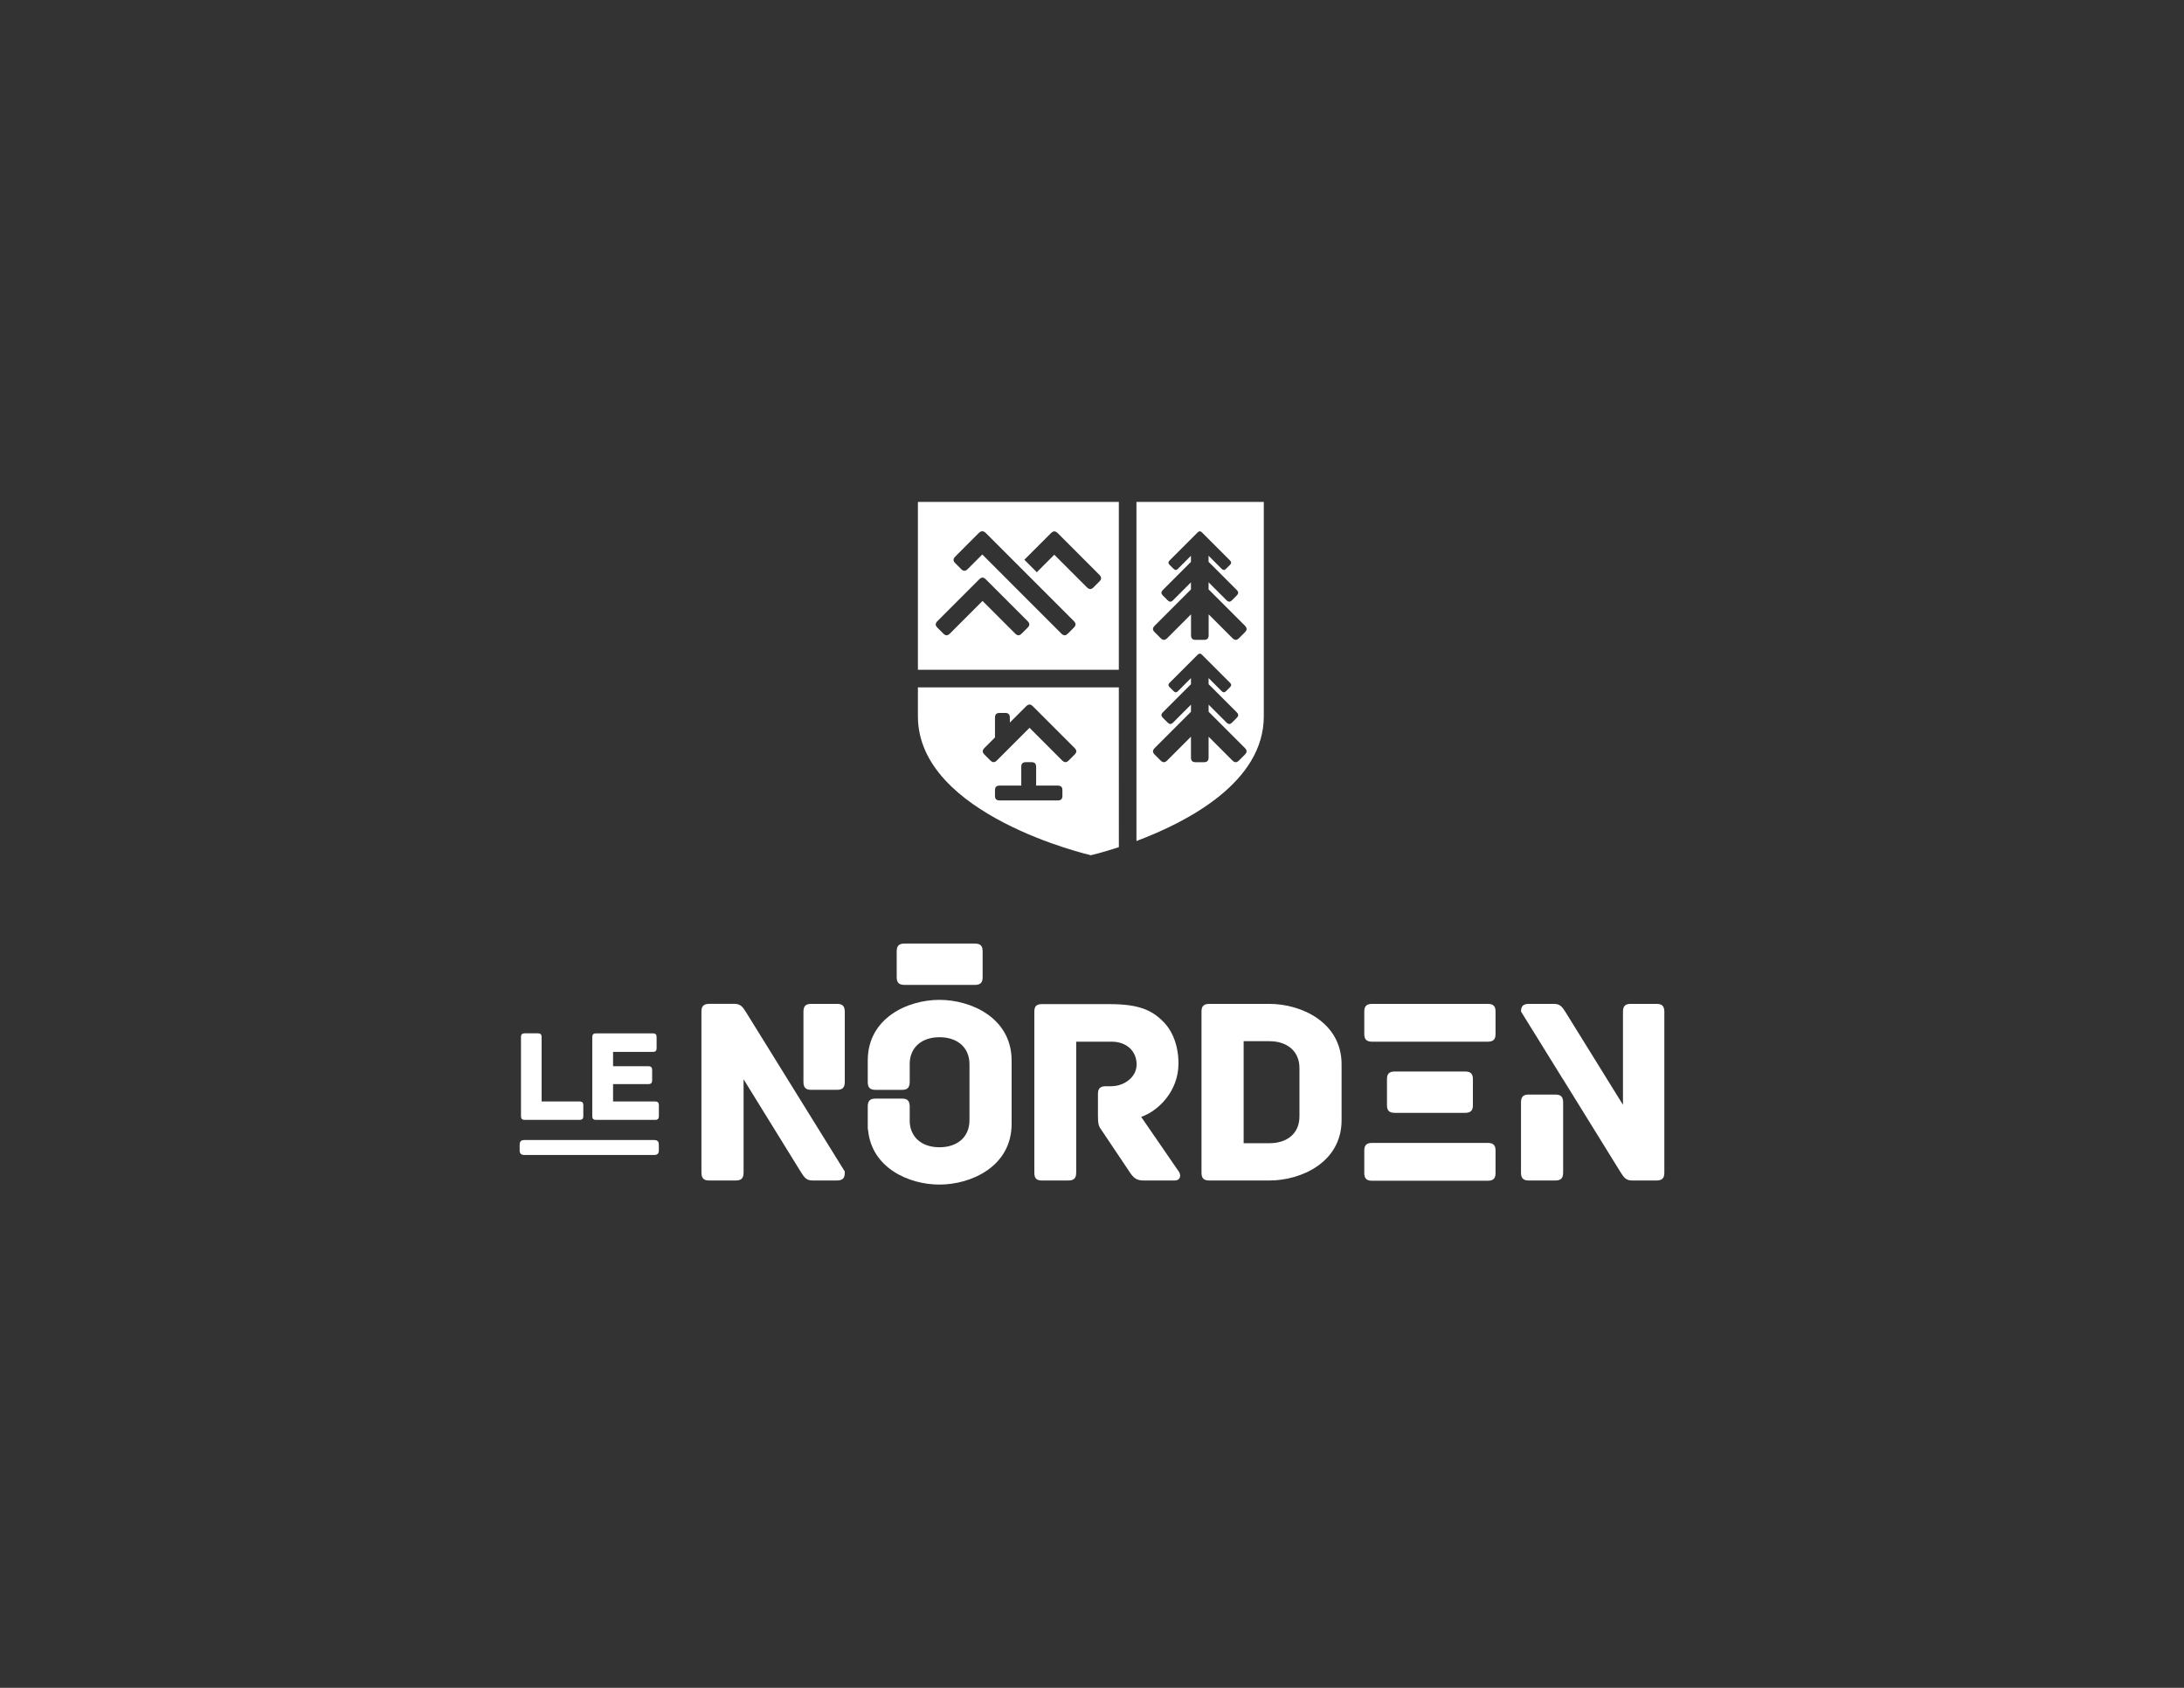 <?xml version="1.0" encoding="UTF-8"?>
<!-- Generator: Adobe Illustrator 23.0.1, SVG Export Plug-In . SVG Version: 6.00 Build 0)  -->
<svg xmlns="http://www.w3.org/2000/svg" xmlns:xlink="http://www.w3.org/1999/xlink" version="1.1" id="Layer_1" x="0px" y="0px" width="792px" height="612px" viewBox="0 0 792 612" xml:space="preserve">
<rect x="0" y="0" width="792" height="612" fill="#333333" stroke="none"/>
<g>
	<path fill="#FFFFFF" d="M353.52,342.13c2.24,0,2.82,1.07,2.82,2.83v9.34c0,1.75-0.58,2.82-2.82,2.82h-2.1h-23.42   c-2.24,0-2.82-1.07-2.82-2.82v-9.34c0-1.75,0.58-2.83,2.82-2.83h2.1l0,0H353.52z M529.21,403.51h2.1c2.24,0,2.82-1.07,2.82-2.83   v-9.34c0-1.75-0.59-2.82-2.82-2.82h-23.41v0h-2.11c-2.24,0-2.82,1.07-2.82,2.82v9.35c0,1.75,0.58,2.82,2.82,2.82H529.21z    M237.19,413.37h-1.29h0l-45.72,0c-1.37,0-1.73,0.66-1.73,1.73l0,1.96c0,1.07,0.36,1.73,1.73,1.73h1.29v0l45.72,0   c1.37,0,1.73-0.66,1.73-1.73l-0.01-1.96C238.92,414.03,238.56,413.37,237.19,413.37z"></path>
	<g>
		<g>
			<g>
				<g>
					<path fill="#FFFFFF" d="M458.3,259.75c0-35.97,0-77.77,0-77.77h-46.18l0,122.96C430.71,297.97,458.3,283.61,458.3,259.75z        M451.4,273.64l-2.07,2.08c-0.76,0.76-1.48,0.97-2.45,0l-8.6-8.61l0,7.53c0,1.37-0.66,1.73-1.73,1.73h-2.93       c-1.08,0-1.73-0.36-1.73-1.73l0-7.53l-8.6,8.61c-0.97,0.97-1.69,0.76-2.45,0l-2.07-2.07c-0.76-0.76-0.97-1.48,0-2.45l0.91-0.91       l0,0l12.21-12.21v-2.57l-6.47,6.47c-0.8,0.79-1.38,0.62-2.01,0l-1.7-1.7c-0.62-0.62-0.79-1.21,0-2.01l0.75-0.75l0,0l9.43-9.43       v-2.21l-4.69,4.7c-0.65,0.65-1.13,0.5-1.64,0l-1.39-1.39c-0.51-0.51-0.65-0.99,0-1.64l0.61-0.61l0,0l9.5-9.5       c0.07-0.08,0.14-0.14,0.22-0.2c0.02-0.01,0.02-0.02,0.04-0.03c0.06-0.04,0.12-0.08,0.18-0.11c0.01-0.01,0.03-0.01,0.04-0.02       c0.05-0.03,0.1-0.04,0.16-0.05c0.02-0.01,0.04-0.01,0.07-0.01c0.04-0.01,0.07-0.01,0.11-0.01c0.04,0,0.08,0,0.12,0.01       c0.02,0,0.05,0.01,0.07,0.01c0.05,0.01,0.1,0.03,0.15,0.05c0.01,0.01,0.03,0.01,0.04,0.02c0.06,0.03,0.12,0.07,0.18,0.11       c0.02,0.01,0.03,0.02,0.04,0.03c0.07,0.06,0.15,0.12,0.22,0.2l9.5,9.5l0.61,0.61c0.65,0.65,0.51,1.13,0,1.64l-1.39,1.39       c-0.51,0.51-0.99,0.65-1.64,0l-4.72-4.72v2.21l9.46,9.46l0,0l0.75,0.75c0.79,0.8,0.62,1.39,0,2.01l-1.7,1.7       c-0.62,0.62-1.21,0.8-2.01,0l-6.49-6.49l0,2.57l12.22,12.22l0.92,0.91C452.37,272.16,452.16,272.88,451.4,273.64z        M418.76,226.85l0.91-0.91l0,0l12.21-12.21l0-2.57l-6.47,6.47c-0.8,0.8-1.38,0.62-2.01,0l-1.7-1.7c-0.62-0.62-0.79-1.21,0-2.01       l0.75-0.75l0,0l9.43-9.44v-2.21l-4.69,4.7c-0.65,0.65-1.13,0.51-1.64,0l-1.39-1.38c-0.51-0.51-0.65-0.99,0-1.64l0.61-0.61l0,0       l9.5-9.5c0.07-0.07,0.14-0.14,0.22-0.2c0.02-0.01,0.02-0.02,0.04-0.03c0.06-0.04,0.12-0.08,0.18-0.11       c0.01-0.01,0.03-0.01,0.04-0.02c0.05-0.03,0.1-0.04,0.16-0.05c0.02-0.01,0.04-0.01,0.07-0.02c0.04-0.01,0.07-0.01,0.11-0.01       c0.04,0,0.08,0,0.12,0.01c0.02,0,0.05,0.01,0.07,0.02c0.05,0.01,0.1,0.03,0.15,0.05c0.01,0,0.03,0.01,0.04,0.02       c0.06,0.03,0.12,0.07,0.18,0.11c0.02,0.01,0.03,0.02,0.04,0.03c0.07,0.05,0.15,0.12,0.22,0.2l9.5,9.5l0.61,0.61       c0.65,0.65,0.51,1.13,0,1.64l-1.39,1.38c-0.51,0.51-0.99,0.65-1.64,0l-4.72-4.72v2.21l9.46,9.46l0,0l0.75,0.75       c0.79,0.8,0.62,1.39,0,2.01l-1.7,1.7c-0.62,0.62-1.21,0.8-2.01,0l-6.49-6.49l0,2.57l12.22,12.22l0.92,0.91       c0.97,0.97,0.75,1.69,0,2.45l-2.07,2.07c-0.76,0.76-1.48,0.97-2.45,0l-8.6-8.61l0,7.53c0,1.38-0.66,1.73-1.73,1.73l-2.93,0       c-1.08,0-1.73-0.36-1.73-1.73l0-7.53l-8.6,8.61c-0.97,0.97-1.69,0.76-2.45,0l-2.07-2.07       C417.99,228.54,417.78,227.82,418.76,226.85z"></path>
					<path fill="#FFFFFF" d="M395.59,181.98h-62.72c0,0,0,29.89,0,60.87h72.86v-60.87H395.59z M372.62,227.62l-2.07,2.07       c-0.76,0.76-1.48,0.98-2.45,0l-11.8-11.8l-11.8,11.81c-0.97,0.97-1.69,0.76-2.45,0l-2.07-2.07c-0.76-0.76-0.97-1.48,0-2.45       l0.91-0.91l14.19-14.19c0.11-0.11,0.22-0.21,0.33-0.3c0.02-0.01,0.04-0.03,0.06-0.04c0.09-0.06,0.18-0.12,0.26-0.16       c0.02-0.01,0.04-0.02,0.07-0.03c0.07-0.03,0.15-0.06,0.23-0.08c0.03-0.01,0.07-0.02,0.1-0.02c0.05-0.01,0.11-0.02,0.17-0.01       c0.05,0,0.11,0,0.17,0.01c0.04,0,0.07,0.01,0.1,0.02c0.08,0.02,0.15,0.05,0.23,0.08c0.02,0.01,0.04,0.02,0.06,0.03       c0.09,0.04,0.18,0.1,0.26,0.16c0.02,0.01,0.04,0.03,0.06,0.04c0.11,0.09,0.22,0.18,0.33,0.3l14.19,14.19h0l0.91,0.91       C373.59,226.15,373.38,226.87,372.62,227.62z M384.86,229.7l-16.57-16.57c-0.07-0.06-0.14-0.12-0.21-0.2l-2.07-2.07       c-0.07-0.07-0.13-0.14-0.19-0.21l-9.6-9.6l-5.26,5.26c-0.97,0.97-1.69,0.76-2.45,0l-2.07-2.08c-0.76-0.76-0.97-1.47,0-2.45       l8.48-8.49c0.48-0.48,0.9-0.67,1.29-0.65c0,0,0.01,0,0.01,0h0c0.37-0.02,0.77,0.15,1.22,0.58c0.02,0.02,0.05,0.04,0.08,0.07       l11.79,11.79l4.52,4.53l14.64,14.63l-14.64-14.63l15.55,15.55c0.97,0.97,0.76,1.69,0,2.45l-2.07,2.07       c-0.02,0.03-0.05,0.05-0.07,0.07C386.5,230.47,385.8,230.64,384.86,229.7z M398.65,210.87l-2.07,2.07       c-0.76,0.76-1.48,0.97-2.45,0l-11.8-11.8l-6.34,6.34l-4.52-4.52l9.64-9.64c0.11-0.11,0.22-0.21,0.34-0.29       c0.02-0.02,0.04-0.03,0.06-0.04c0.09-0.07,0.18-0.12,0.27-0.17c0.02-0.01,0.04-0.02,0.06-0.03c0.08-0.04,0.15-0.06,0.23-0.08       c0.03-0.01,0.07-0.02,0.1-0.02c0.05-0.01,0.11-0.01,0.17-0.01c0.05,0,0.11,0,0.17,0.01c0.03,0.01,0.07,0.01,0.1,0.02       c0.08,0.02,0.15,0.04,0.23,0.08c0.02,0.01,0.04,0.02,0.07,0.03c0.09,0.04,0.18,0.1,0.26,0.16c0.02,0.02,0.04,0.03,0.06,0.04       c0.11,0.09,0.22,0.18,0.34,0.29l2.07,2.07c0,0,0,0,0,0l12.11,12.12h0l0.91,0.91C399.62,209.39,399.41,210.11,398.65,210.87z"></path>
				</g>
				<g>
					<polygon fill="#FFFFFF" points="566.84,391.42 587.48,424.73 566.84,391.35      "></polygon>
					<g>
						<path fill="#FFFFFF" d="M190.3,406.06h19.85c1.1,0,1.38-0.52,1.38-1.38v-3.91c0-0.86-0.28-1.38-1.38-1.38h-13.74v-23.33        c0-1.1-0.52-1.38-1.38-1.38h-4.72c-0.86,0-1.38,0.28-1.38,1.38v28.62C188.92,405.54,189.21,406.06,190.3,406.06z"></path>
						<path fill="#FFFFFF" d="M216.16,406.06h21.38c1.1,0,1.39-0.52,1.39-1.38v-3.91c0-0.86-0.29-1.38-1.39-1.38h-15.22v-6.3h12.79        c1.1,0,1.38-0.53,1.38-1.38v-3.72c0-0.86-0.29-1.38-1.38-1.38h-12.79v-5.2h14.41c1.1,0,1.38-0.53,1.38-1.38v-3.96        c0-0.86-0.29-1.38-1.38-1.38h-20.57c-1.09,0-1.38,0.53-1.38,1.38v28.62C214.78,405.54,215.06,406.06,216.16,406.06z"></path>
						<path fill="#FFFFFF" d="M291.35,400.59l-20.63-33.29c-1.26-1.95-1.95-3.31-4.38-3.31h-9.15c-2.24,0-2.82,1.07-2.82,2.82v58.4        c0,2.24,1.07,2.82,2.82,2.82h9.64c1.75,0,2.82-0.59,2.82-2.82v-33.87l20.63,33.39c1.27,1.95,1.95,3.31,4.38,3.31h8.86        c2.24,0,2.83-1.07,2.83-2.82v-0.44L291.35,400.59L291.35,400.59z"></path>
						<path fill="#FFFFFF" d="M340.67,362.54c-11.58,0-25.99,6.62-25.99,22v0.14c0,0.01,0,0.02,0,0.03v4.7v0.83l0,0v2.1        c0,2.24,1.07,2.83,2.82,2.83h9.58c1.59,0,2.6-0.5,2.78-2.25c0.02-0.18,0.04-0.36,0.04-0.57v-2.93l0-4.29        c0.37-5.74,4.72-9.04,10.77-9.04c6.43,0,10.9,3.6,10.9,9.83v20.24c0,6.23-4.48,9.83-10.9,9.83c-6.05,0-10.39-3.29-10.77-9.02        l0-4.31v-1.49c0-0.21-0.02-0.38-0.04-0.56c-0.17-1.77-1.19-2.26-2.78-2.26h-9.58c-1.74,0-2.81,0.58-2.82,2.79        c0,0.01,0,0.02,0,0.03v1.49v4.04l0,0v0.83v1.27c0,0.43,0.05,0.78,0.13,1.1c1.4,13.69,14.89,19.62,25.86,19.62        c11.58,0,26.18-6.62,26.18-22v-22.97C366.85,369.16,352.25,362.54,340.67,362.54z"></path>
						<path fill="#FFFFFF" d="M413.83,404.97c6.04-2.05,13.53-9.15,13.53-19.37c0-6.23-2.04-11.78-5.65-15.28        c-4.09-4.09-8.76-6.23-19.37-6.23h-24.53c-2.24,0-2.72,1.07-2.72,2.82v58.3c0,2.24,0.97,2.82,2.72,2.82h9.63        c1.75,0,2.83-0.59,2.83-2.82v-47.5h12.95c5.06,0,8.96,3.21,8.96,8.27c0,4.58-4.48,7.88-9.25,7.88h-1.95        c-2.24,0-2.82,1.07-2.82,2.83v7.79c0,2.72,0.2,3.79,1.07,4.96l10.51,15.67c1.36,2.04,2.53,2.92,4.87,2.92h11.48        c1.85,0,2.34-1.75,1.46-3.12L413.83,404.97z"></path>
						<path fill="#FFFFFF" d="M460.33,364h-21.8c-2.24,0-2.82,1.07-2.82,2.82v58.4c0,1.75,0.58,2.82,2.82,2.82h21.8        c11.58,0,26.18-6.62,26.18-21.9V385.9C486.5,370.71,471.91,364,460.33,364z M471.23,404.78c0,6.23-4.48,9.74-10.9,9.74h-9.34        v-36.99h9.34c6.42,0,10.9,3.6,10.9,9.73V404.78z"></path>
						<path fill="#FFFFFF" d="M600.71,364h-9.34c-1.75,0-2.82,0.58-2.82,2.82v33.78l-20.63-33.29c-1.26-1.95-1.95-3.31-4.38-3.31        h-9.15c-2.21,0-2.81,1.05-2.82,2.76l15.28,24.67v-0.08l20.63,33.38c1.26,1.95,1.95,3.31,4.38,3.31h8.86        c2.24,0,2.83-1.07,2.83-2.82v-58.4C603.54,364.58,602.47,364,600.71,364z"></path>
						<path fill="#FFFFFF" d="M539.52,364h-39.85h-2.1c-2.24,0-2.83,1.07-2.83,2.82v8.07c0,1.76,0.59,2.82,2.83,2.82h39.85l0,0h2.1        c2.24,0,2.82-1.07,2.82-2.82v-8.08C542.35,365.07,541.76,364,539.52,364z"></path>
						<path fill="#FFFFFF" d="M539.52,414.41h-39.85v0h-2.1c-2.24,0-2.83,1.07-2.83,2.82v8.08c0,1.75,0.59,2.82,2.83,2.82h39.85v0        h2.1c2.24,0,2.82-1.07,2.82-2.82v-8.08C542.35,415.49,541.76,414.41,539.52,414.41z"></path>
						<path fill="#FFFFFF" d="M303.52,364h-9.34c-1.75,0-2.82,0.58-2.82,2.82v17.34v6.07l0,0v2.1c0,2.24,1.07,2.83,2.82,2.83h9.35        c1.75,0,2.82-0.59,2.82-2.83v-7.31v-16.1v-2.1C306.34,364.58,305.27,364,303.52,364z"></path>
						<path fill="#FFFFFF" d="M564.02,396.88h-9.63c-1.75,0-2.82,0.58-2.82,2.82v23.41h0v2.1c0,2.24,1.07,2.82,2.82,2.82h9.64        c1.75,0,2.82-0.59,2.82-2.82V401.8v-2.1C566.84,397.46,565.77,396.88,564.02,396.88z"></path>
					</g>
				</g>
			</g>
		</g>
		<g>
			<path fill="#FFFFFF" d="M405.73,249.24h-72.86c0,3.53,0,7.05,0,10.51c0,35.97,62.72,50.35,62.72,50.35s4.07-0.94,10.15-2.92     L405.73,249.24z M385.27,288.51c0,1.07-0.36,1.73-1.73,1.73l-20.99,0c-1.37,0-1.73-0.66-1.73-1.73l0-1.93     c0-1.08,0.36-1.73,1.73-1.73l7.8,0l0-6.76c0-1.37,0.66-1.73,1.73-1.73l1.93,0c1.08,0,1.73,0.36,1.73,1.73l0,6.76h7.8     c1.37,0,1.73,0.66,1.73,1.73V288.51z M389.66,273.63l-2.07,2.07c-0.76,0.76-1.47,0.97-2.45,0l-11.79-11.8l-11.8,11.8     c-0.97,0.97-1.69,0.76-2.45,0l-2.07-2.07c-0.76-0.76-0.97-1.48,0-2.45l0.91-0.91l0,0l2.88-2.88l0-7.15     c0-1.37,0.66-1.73,1.73-1.73l1.93,0c1.08,0,1.73,0.36,1.73,1.73V262l3.84-3.84l2.07-2.07c0.11-0.11,0.22-0.21,0.33-0.29     c0.02-0.01,0.04-0.03,0.06-0.04c0.09-0.06,0.18-0.12,0.27-0.16c0.02-0.01,0.04-0.02,0.06-0.03c0.08-0.03,0.15-0.06,0.23-0.08     c0.03-0.01,0.07-0.02,0.1-0.02c0.06-0.01,0.11-0.01,0.17-0.01c0.06,0,0.11,0,0.17,0.01c0.03,0,0.07,0.01,0.1,0.02     c0.08,0.02,0.15,0.05,0.23,0.08c0.02,0.01,0.04,0.02,0.07,0.03c0.09,0.04,0.17,0.1,0.26,0.16c0.02,0.02,0.04,0.03,0.06,0.04     c0.11,0.09,0.22,0.18,0.33,0.29l2.07,2.07l12.11,12.11h0l0.91,0.91C390.63,272.16,390.42,272.87,389.66,273.63z"></path>
		</g>
	</g>
</g>
</svg>
